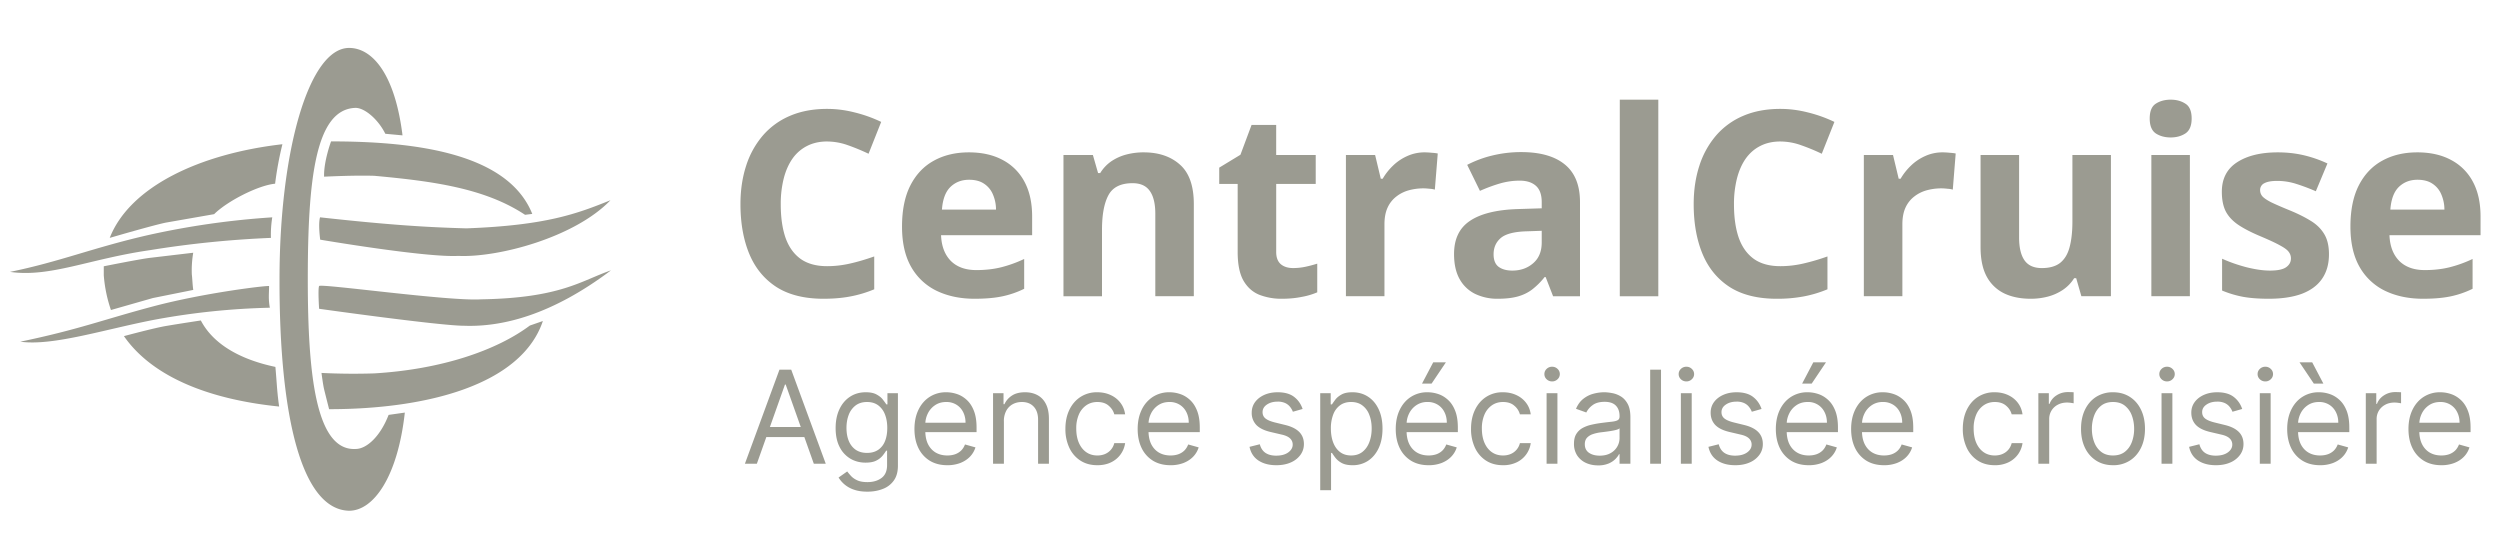 <svg fill="none" xmlns="http://www.w3.org/2000/svg" viewBox="0 0 179 40"><g clip-path="url(#a)"><g clip-path="url(#b)" fill="#9B9B91"><path d="M22.848 20.48c-.095.197 0 1.629 0 1.629s8.627 1.215 10.381 1.215c2.752.103 6.302-.79 10.517-3.967-2.139.736-3.591 1.982-9.322 2.076-2.285.146-11.48-1.15-11.576-.953ZM19.494 15.56a7.8 7.8 0 0 0-.096 1.473c-2.899.12-5.788.412-8.652.877-4.341.622-7.165 1.971-10.03 1.557 3.572-.727 5.938-1.732 9.903-2.638a58.036 58.036 0 0 1 8.875-1.268ZM19.266 20.483c0 .52-.063.91.055 1.55-2.722.063-5.434.34-8.111.832-3.562.667-7.4 1.933-9.757 1.6 4.194-.872 5.939-1.581 9.53-2.533 3.647-.966 8.148-1.506 8.283-1.449Z"/><path d="M28.82 9.692c-.552-4.454-2.192-6.26-3.823-6.26-2.89 0-4.984 7.42-4.984 16.569-.015 9.919 1.604 16.491 4.984 16.568 1.743 0 3.472-2.404 3.989-7.028l-1.162.165c-.589 1.532-1.568 2.44-2.362 2.44-2.864.156-3.424-5.404-3.424-12.15 0-7.195.552-12.195 3.424-12.272.645 0 1.61.81 2.127 1.854l1.231.114ZM7.944 22.197a9.992 9.992 0 0 1-.514-2.487v-.644s2.578-.516 3.29-.602l3.115-.368a7.545 7.545 0 0 0-.101 1.544c.039.315.053.825.105 1.118l-2.89.581-3.005.858ZM14.38 22.945c.841 1.612 2.666 2.761 5.339 3.326 0 0 .035.381.103 1.298.068.917.165 1.539.165 1.539-5.248-.534-9.167-2.235-11.113-5.042 0 0 2.233-.604 3.078-.737.79-.136 2.428-.384 2.428-.384ZM15.332 15.334c.939-.933 3.15-2.063 4.366-2.181a23.85 23.85 0 0 1 .523-2.826c-5.935.68-10.93 3.048-12.365 6.706 0 0 3.286-.96 4.075-1.104l3.4-.595Z"/><path d="M23.205 12.65c.464-.02 2.199-.103 3.588-.063 4.183.383 7.916.882 10.801 2.793l.516-.064c-1.714-4.277-8.132-5.192-14.406-5.192 0 0-.535 1.438-.499 2.526ZM23.564 29.298c6.987 0 13.767-1.733 15.306-6.313l-.932.324c-2.378 1.778-6.323 3.139-11.143 3.426a46.505 46.505 0 0 1-3.776-.033s.104.826.185 1.163c.08.337.36 1.433.36 1.433Z"/><path d="M22.915 15.56c-.144.5.012 1.6.012 1.6s7.557 1.289 9.883 1.162c2.83.133 8.326-1.307 10.9-3.986-2.366.956-4.592 1.804-10.319 2.014-2.66-.073-5.337-.222-10.476-.79ZM59.221 10.13c-.536 0-1.012.106-1.428.317a2.84 2.84 0 0 0-1.04.896c-.278.392-.49.865-.634 1.42a7.427 7.427 0 0 0-.217 1.872c0 .935.115 1.734.344 2.397.235.657.597 1.16 1.085 1.51.489.344 1.119.516 1.89.516.537 0 1.074-.06 1.61-.181.543-.12 1.131-.293 1.764-.516v2.352a8.502 8.502 0 0 1-1.727.516c-.567.108-1.203.162-1.909.162-1.363 0-2.484-.28-3.364-.84-.875-.568-1.523-1.357-1.945-2.37-.422-1.02-.633-2.207-.633-3.564 0-1.001.136-1.918.407-2.75a6.227 6.227 0 0 1 1.194-2.161 5.273 5.273 0 0 1 1.944-1.411c.772-.332 1.659-.498 2.66-.498.657 0 1.314.085 1.971.253a9.742 9.742 0 0 1 1.9.679l-.905 2.28a14.95 14.95 0 0 0-1.492-.616 4.451 4.451 0 0 0-1.474-.262Zm10.149.779c.934 0 1.74.18 2.415.542a3.708 3.708 0 0 1 1.564 1.556c.368.681.552 1.513.552 2.496v1.339H67.38c.03.778.262 1.39.696 1.836.44.44 1.05.66 1.827.66.645 0 1.236-.066 1.773-.199a9.024 9.024 0 0 0 1.655-.597v2.135c-.5.247-1.025.428-1.574.543-.542.114-1.203.171-1.98.171-1.013 0-1.912-.187-2.696-.56a4.187 4.187 0 0 1-1.836-1.71c-.44-.766-.66-1.73-.66-2.894 0-1.182.199-2.165.597-2.949.404-.79.965-1.38 1.682-1.773.718-.397 1.553-.596 2.506-.596Zm.018 1.962c-.537 0-.983.172-1.339.516-.35.343-.552.883-.606 1.619h3.871a2.726 2.726 0 0 0-.226-1.095 1.7 1.7 0 0 0-.633-.76c-.277-.186-.633-.28-1.067-.28Zm12.5-1.962c1.079 0 1.947.295 2.604.886.658.585.986 1.525.986 2.822v6.593H82.72v-5.906c0-.723-.133-1.269-.398-1.637-.26-.368-.67-.551-1.23-.551-.845 0-1.42.286-1.728.859-.308.573-.461 1.399-.461 2.478v4.758h-2.759V11.098h2.107l.371 1.293h.154a2.79 2.79 0 0 1 .805-.85 3.54 3.54 0 0 1 1.076-.48 4.912 4.912 0 0 1 1.23-.153Zm10.69 8.284c.302 0 .594-.03.878-.09.289-.06.575-.136.859-.226v2.053a5.036 5.036 0 0 1-1.104.326c-.434.09-.91.135-1.429.135a4.35 4.35 0 0 1-1.628-.29c-.476-.198-.853-.539-1.13-1.021-.272-.488-.407-1.167-.407-2.035V13.17h-1.32v-1.167l1.519-.923.796-2.134h1.763v2.152h2.831v2.072h-2.83v4.875c0 .386.108.675.325.868.223.187.516.28.877.28Zm9.434-8.284c.139 0 .298.009.479.027.187.012.338.03.452.054l-.208 2.587a1.66 1.66 0 0 0-.388-.063 3.928 3.928 0 0 0-.426-.028 4.01 4.01 0 0 0-1.04.136c-.331.09-.63.238-.895.443a2.089 2.089 0 0 0-.633.796c-.151.326-.226.727-.226 1.203v5.146h-2.759V11.098h2.09l.406 1.7H99c.199-.343.446-.656.742-.94.301-.29.642-.518 1.022-.687a2.988 2.988 0 0 1 1.248-.262Zm6.91-.019c1.357 0 2.397.296 3.12.887.724.59 1.086 1.49 1.086 2.695v6.739h-1.927l-.533-1.375h-.073a5.127 5.127 0 0 1-.886.886c-.302.23-.648.398-1.04.507-.392.108-.869.162-1.429.162a3.667 3.667 0 0 1-1.61-.343 2.558 2.558 0 0 1-1.113-1.05c-.271-.476-.407-1.079-.407-1.808 0-1.074.377-1.864 1.131-2.37.754-.513 1.884-.796 3.392-.85l1.754-.055v-.443c0-.53-.138-.92-.416-1.167-.277-.247-.663-.37-1.158-.37-.488 0-.967.069-1.438.208-.47.138-.94.313-1.411.524l-.913-1.863a7.838 7.838 0 0 1 1.8-.67 8.725 8.725 0 0 1 2.071-.244Zm1.465 5.635-1.067.037c-.892.024-1.514.183-1.863.479-.344.295-.516.684-.516 1.167 0 .422.124.723.371.904.247.175.57.262.968.262.591 0 1.088-.174 1.492-.524.41-.35.615-.847.615-1.492v-.833Zm8.348 4.686h-2.758V7.136h2.758V21.21Zm8.738-11.08c-.537 0-1.013.105-1.429.316-.41.205-.757.504-1.041.896-.277.392-.488.865-.633 1.42a7.46 7.46 0 0 0-.217 1.872c0 .935.115 1.734.344 2.397.235.657.597 1.16 1.085 1.51.489.344 1.119.516 1.891.516a7.33 7.33 0 0 0 1.61-.181 15.42 15.42 0 0 0 1.763-.516v2.352a8.495 8.495 0 0 1-1.727.516 10.2 10.2 0 0 1-1.909.162c-1.362 0-2.484-.28-3.364-.84-.875-.568-1.523-1.357-1.945-2.37-.422-1.02-.633-2.207-.633-3.564 0-1.001.136-1.918.407-2.75a6.215 6.215 0 0 1 1.194-2.161 5.273 5.273 0 0 1 1.944-1.411c.772-.332 1.659-.498 2.66-.498.657 0 1.314.085 1.971.253a9.734 9.734 0 0 1 1.9.679l-.905 2.28c-.494-.236-.992-.441-1.492-.616a4.454 4.454 0 0 0-1.474-.262Zm11.622.778c.139 0 .298.009.479.027.187.012.338.03.453.054l-.208 2.587a1.68 1.68 0 0 0-.389-.063 3.926 3.926 0 0 0-.425-.028c-.356 0-.703.046-1.041.136-.331.09-.63.238-.895.443a2.093 2.093 0 0 0-.633.796c-.151.326-.226.727-.226 1.203v5.146h-2.759V11.098h2.089l.407 1.7h.136c.199-.343.446-.656.742-.94.301-.29.642-.518 1.022-.687a2.988 2.988 0 0 1 1.248-.262Zm12.047.19V21.21h-2.116l-.371-1.293h-.145a2.775 2.775 0 0 1-.814.841 3.53 3.53 0 0 1-1.076.48 4.807 4.807 0 0 1-1.221.153c-.723 0-1.354-.126-1.89-.38a2.812 2.812 0 0 1-1.257-1.202c-.296-.543-.444-1.249-.444-2.117v-6.594h2.759v5.907c0 .723.13 1.269.389 1.637.259.368.672.552 1.239.552.561 0 1.001-.127 1.321-.38.319-.26.542-.637.669-1.13.133-.501.199-1.11.199-1.828v-4.758h2.758Zm5.653 0V21.21h-2.758V11.098h2.758Zm-1.374-3.962c.41 0 .762.096 1.058.29.295.186.443.54.443 1.058 0 .512-.148.868-.443 1.067-.296.193-.648.29-1.058.29-.416 0-.772-.097-1.068-.29-.289-.2-.434-.555-.434-1.067 0-.519.145-.872.434-1.059.296-.193.652-.289 1.068-.289Zm11.333 11.07c0 .688-.163 1.27-.489 1.746-.319.47-.799.83-1.438 1.077-.639.24-1.435.361-2.388.361-.705 0-1.311-.045-1.818-.135a7.482 7.482 0 0 1-1.519-.453v-2.279c.549.247 1.136.452 1.764.615.633.157 1.187.235 1.664.235.536 0 .919-.078 1.148-.235.236-.163.353-.374.353-.633a.746.746 0 0 0-.145-.452c-.09-.139-.289-.293-.597-.461-.307-.175-.789-.401-1.447-.679-.633-.265-1.154-.533-1.564-.805-.404-.271-.706-.59-.905-.958-.193-.374-.289-.848-.289-1.42 0-.935.362-1.637 1.085-2.108.73-.476 1.703-.714 2.922-.714.627 0 1.224.063 1.79.19a8.756 8.756 0 0 1 1.764.605l-.832 1.99a14.184 14.184 0 0 0-1.42-.533 4.456 4.456 0 0 0-1.348-.208c-.404 0-.708.054-.913.163a.53.53 0 0 0-.308.497c0 .163.052.308.154.434.109.127.314.268.615.425.308.15.757.347 1.348.588.573.235 1.07.482 1.492.742.422.253.748.57.977.95.229.373.344.859.344 1.456Zm6.322-7.298c.934 0 1.739.18 2.415.542a3.704 3.704 0 0 1 1.564 1.556c.368.681.552 1.513.552 2.496v1.339h-6.521c.03.778.262 1.39.696 1.836.441.44 1.05.66 1.827.66.646 0 1.237-.066 1.773-.199a8.994 8.994 0 0 0 1.655-.597v2.135c-.5.247-1.025.428-1.573.543-.543.114-1.203.171-1.981.171-1.013 0-1.912-.187-2.695-.56a4.192 4.192 0 0 1-1.837-1.71c-.44-.766-.66-1.73-.66-2.894 0-1.182.199-2.165.597-2.949.404-.79.965-1.38 1.682-1.773.718-.397 1.553-.596 2.506-.596Zm.018 1.962c-.537 0-.983.172-1.339.516-.349.343-.551.883-.606 1.619h3.871a2.72 2.72 0 0 0-.226-1.095 1.691 1.691 0 0 0-.633-.76c-.277-.186-.633-.28-1.067-.28ZM54.19 33.204h-.855l2.474-6.736h.842l2.473 6.736h-.855l-2.013-5.67h-.053l-2.013 5.67Zm.316-2.631h3.447v.723h-3.447v-.723Zm7.601 4.63c-.375 0-.697-.048-.967-.144a2.05 2.05 0 0 1-.674-.375 2.05 2.05 0 0 1-.425-.493l.619-.435c.07.092.159.198.266.316.108.12.255.225.441.313.189.09.435.134.74.134.408 0 .744-.098 1.01-.296.265-.197.398-.506.398-.927V32.27h-.066a4.198 4.198 0 0 1-.243.342 1.381 1.381 0 0 1-.448.358c-.193.103-.454.155-.783.155-.407 0-.774-.097-1.098-.29a2.03 2.03 0 0 1-.766-.842c-.187-.368-.28-.815-.28-1.341 0-.518.091-.969.273-1.352.182-.386.435-.684.76-.895.324-.213.7-.319 1.125-.319.329 0 .59.055.782.165.196.107.345.23.448.368.105.136.186.248.243.335h.079v-.802h.75v5.197c0 .434-.099.787-.296 1.059a1.685 1.685 0 0 1-.79.601c-.328.13-.695.194-1.098.194Zm-.026-2.775c.311 0 .574-.072.789-.214a1.33 1.33 0 0 0 .49-.615c.112-.268.168-.588.168-.96 0-.365-.055-.686-.165-.964a1.446 1.446 0 0 0-.486-.655c-.215-.158-.48-.237-.796-.237-.33 0-.603.084-.823.25a1.52 1.52 0 0 0-.49.671c-.107.281-.16.592-.16.934 0 .351.054.661.164.931.111.268.276.478.493.632.22.15.491.227.816.227Zm5.749.881c-.487 0-.907-.107-1.26-.322a2.164 2.164 0 0 1-.812-.908c-.189-.39-.283-.844-.283-1.362 0-.517.094-.973.283-1.368.19-.397.456-.706.796-.927a2.138 2.138 0 0 1 1.197-.336c.263 0 .523.044.78.132.256.087.49.23.7.427.21.195.378.454.503.776.125.323.188.72.188 1.191v.329h-3.895v-.671h3.105c0-.285-.057-.54-.17-.763a1.289 1.289 0 0 0-.481-.53 1.345 1.345 0 0 0-.73-.194c-.31 0-.577.077-.803.23a1.515 1.515 0 0 0-.516.593 1.74 1.74 0 0 0-.18.782v.448c0 .381.065.705.196.97.134.263.32.464.556.602.237.136.512.204.826.204.204 0 .388-.029.552-.086.167-.059.31-.147.431-.263.12-.118.214-.265.28-.44l.75.21a1.663 1.663 0 0 1-.398.67c-.187.192-.417.34-.691.448a2.56 2.56 0 0 1-.924.158Zm4.049-3.144v3.039h-.777v-5.052h.75v.79h.066c.118-.257.298-.463.54-.62.24-.157.552-.236.933-.236.343 0 .642.07.898.21.257.139.456.35.599.632.142.28.214.636.214 1.066v3.21h-.776v-3.158c0-.396-.104-.706-.31-.927-.206-.224-.489-.336-.848-.336-.248 0-.47.054-.665.162a1.155 1.155 0 0 0-.457.47 1.553 1.553 0 0 0-.168.75Zm6.693 3.144c-.473 0-.881-.112-1.223-.335a2.186 2.186 0 0 1-.79-.925 3.13 3.13 0 0 1-.276-1.345c0-.513.094-.966.283-1.358.19-.395.456-.703.796-.924a2.139 2.139 0 0 1 1.197-.336c.355 0 .676.066.96.198.286.131.52.315.701.552.182.237.295.513.339.829h-.776c-.06-.23-.191-.434-.395-.612-.202-.18-.474-.27-.816-.27-.302 0-.568.08-.796.237a1.542 1.542 0 0 0-.53.661 2.448 2.448 0 0 0-.186.997c0 .39.06.73.184 1.02.125.289.3.514.526.674.228.16.495.24.802.24.202 0 .385-.035.55-.105a1.132 1.132 0 0 0 .66-.777h.777a1.798 1.798 0 0 1-1.007 1.372c-.28.138-.607.207-.98.207Zm5.24 0c-.487 0-.907-.107-1.26-.322a2.163 2.163 0 0 1-.812-.908c-.189-.39-.283-.844-.283-1.362 0-.517.094-.973.283-1.368a2.23 2.23 0 0 1 .796-.927 2.138 2.138 0 0 1 1.197-.336c.263 0 .523.044.78.132.256.087.49.23.7.427.21.195.378.454.503.776.125.323.188.72.188 1.191v.329h-3.895v-.671h3.105c0-.285-.057-.54-.17-.763a1.289 1.289 0 0 0-.481-.53 1.345 1.345 0 0 0-.73-.194c-.31 0-.577.077-.803.23a1.514 1.514 0 0 0-.516.593 1.74 1.74 0 0 0-.181.782v.448c0 .381.066.705.197.97.134.263.32.464.556.602.237.136.512.204.826.204.204 0 .388-.029.552-.086.167-.059.31-.147.431-.263.12-.118.214-.265.28-.44l.75.21a1.663 1.663 0 0 1-.398.67c-.187.192-.417.34-.691.448a2.56 2.56 0 0 1-.924.158Zm9.456-4.026-.698.198a1.292 1.292 0 0 0-.194-.34.942.942 0 0 0-.342-.275 1.243 1.243 0 0 0-.556-.109c-.309 0-.566.071-.773.214-.204.14-.305.319-.305.536 0 .193.07.345.21.457.14.112.36.205.658.28l.75.184c.451.11.788.277 1.01.503.22.224.332.512.332.865 0 .29-.084.548-.25.776a1.658 1.658 0 0 1-.691.54c-.296.131-.64.197-1.033.197-.515 0-.941-.112-1.28-.335-.337-.224-.55-.55-.64-.98l.736-.185c.07.272.203.476.398.612.198.136.455.204.773.204.362 0 .65-.077.862-.23.215-.156.322-.342.322-.56a.588.588 0 0 0-.184-.44c-.123-.12-.312-.21-.566-.27l-.842-.197c-.462-.11-.802-.28-1.02-.51a1.235 1.235 0 0 1-.322-.872c0-.285.08-.537.24-.756.163-.22.383-.391.662-.516.28-.125.598-.188.953-.188.5 0 .893.11 1.178.329.287.22.49.509.611.868Zm1.26 5.815v-6.946h.75v.802h.092c.057-.087.136-.2.237-.335.103-.138.25-.261.44-.368.194-.11.454-.165.783-.165.426 0 .8.107 1.125.32.325.212.578.513.76.904.182.39.273.85.273 1.381 0 .535-.091.999-.273 1.391-.182.39-.434.693-.757.908a1.978 1.978 0 0 1-1.115.319c-.324 0-.584-.054-.779-.161a1.445 1.445 0 0 1-.45-.372 4.95 4.95 0 0 1-.244-.348h-.066v2.67h-.776Zm.763-4.42c0 .381.056.718.168 1.01.112.289.275.516.49.68.215.163.478.244.79.244.324 0 .594-.086.812-.257.219-.173.383-.405.493-.697.112-.294.168-.62.168-.98 0-.355-.055-.675-.165-.96a1.484 1.484 0 0 0-.49-.681c-.217-.17-.49-.254-.819-.254-.316 0-.58.08-.796.24a1.44 1.44 0 0 0-.486.665 2.73 2.73 0 0 0-.165.99Zm6.999 2.631c-.487 0-.907-.107-1.26-.322a2.163 2.163 0 0 1-.812-.908c-.189-.39-.283-.844-.283-1.362 0-.517.094-.973.283-1.368.191-.397.456-.706.796-.927a2.138 2.138 0 0 1 1.197-.336 2.4 2.4 0 0 1 .78.132c.256.087.49.23.7.427.211.195.378.454.503.776.125.323.188.72.188 1.191v.329h-3.894v-.671h3.104c0-.285-.057-.54-.171-.763a1.285 1.285 0 0 0-.48-.53 1.344 1.344 0 0 0-.73-.194 1.39 1.39 0 0 0-.802.23 1.516 1.516 0 0 0-.517.593c-.12.243-.181.504-.181.782v.448c0 .381.066.705.198.97.133.263.319.464.555.602.237.136.512.204.826.204.204 0 .388-.029.553-.086.166-.059.31-.147.43-.263.121-.118.214-.265.28-.44l.75.21a1.667 1.667 0 0 1-.398.67c-.187.192-.417.34-.691.448a2.56 2.56 0 0 1-.924.158Zm-.474-5.841.803-1.526h.908l-1.027 1.526h-.684Zm5.799 5.841c-.474 0-.882-.112-1.224-.335a2.184 2.184 0 0 1-.789-.925 3.133 3.133 0 0 1-.276-1.345c0-.513.094-.966.283-1.358.19-.395.456-.703.795-.924a2.143 2.143 0 0 1 1.198-.336c.355 0 .675.066.96.198.285.131.519.315.701.552.182.237.295.513.338.829h-.776a1.202 1.202 0 0 0-.395-.612c-.201-.18-.473-.27-.815-.27-.303 0-.568.08-.796.237a1.548 1.548 0 0 0-.53.661 2.449 2.449 0 0 0-.187.997c0 .39.061.73.184 1.02.125.289.3.514.526.674.228.16.496.24.803.24.202 0 .385-.035.549-.105a1.13 1.13 0 0 0 .661-.777h.776a1.79 1.79 0 0 1-1.006 1.372 2.194 2.194 0 0 1-.98.207Zm3.121-.105v-5.052h.776v5.052h-.776Zm.395-5.894a.553.553 0 0 1-.392-.155.498.498 0 0 1-.161-.371c0-.145.054-.269.161-.372a.553.553 0 0 1 .392-.154c.151 0 .28.051.388.154a.494.494 0 0 1 .164.372.494.494 0 0 1-.164.371.542.542 0 0 1-.388.155Zm3.29 6.012c-.321 0-.611-.06-.872-.18a1.5 1.5 0 0 1-.622-.53 1.498 1.498 0 0 1-.23-.842c0-.29.057-.524.171-.704.114-.182.267-.325.457-.428.191-.103.402-.18.632-.23.232-.053.466-.094.7-.125.307-.04.556-.069.747-.089.193-.022.333-.058.421-.108.09-.05.135-.138.135-.263v-.027c0-.324-.089-.576-.267-.756-.175-.18-.441-.27-.799-.27-.37 0-.661.081-.871.244a1.43 1.43 0 0 0-.444.52l-.737-.264c.131-.307.307-.546.526-.717.222-.173.463-.294.724-.362.263-.07.521-.105.776-.105.162 0 .348.02.559.06.213.037.418.114.615.233.2.118.365.297.497.536.131.239.197.56.197.96v3.329h-.776v-.684h-.04c-.052.11-.14.227-.263.352a1.519 1.519 0 0 1-.49.319 1.888 1.888 0 0 1-.746.131Zm.118-.697c.307 0 .566-.06.776-.181a1.226 1.226 0 0 0 .645-1.069v-.71c-.033.04-.105.075-.217.108-.11.03-.237.058-.382.082a16.436 16.436 0 0 1-.743.1c-.202.025-.39.068-.566.127a.98.98 0 0 0-.421.26c-.105.114-.158.27-.158.467 0 .27.1.474.3.612.201.136.457.204.766.204Zm4.39-6.157v6.736h-.776v-6.736h.776Zm1.422 6.736v-5.052h.776v5.052h-.776Zm.394-5.894a.55.55 0 0 1-.391-.155.494.494 0 0 1-.161-.371c0-.145.053-.269.161-.372a.55.55 0 0 1 .391-.154c.152 0 .281.051.388.154.11.103.165.227.165.372a.491.491 0 0 1-.165.371.538.538 0 0 1-.388.155Zm5.382 1.973-.697.198a1.288 1.288 0 0 0-.195-.34.937.937 0 0 0-.342-.275 1.24 1.24 0 0 0-.555-.109c-.31 0-.567.071-.773.214-.204.14-.306.319-.306.536 0 .193.07.345.21.457.141.112.36.205.658.28l.75.184c.452.11.788.277 1.01.503.221.224.332.512.332.865 0 .29-.083.548-.25.776a1.663 1.663 0 0 1-.691.54c-.296.131-.64.197-1.032.197-.516 0-.942-.112-1.28-.335-.338-.224-.551-.55-.641-.98l.736-.185c.071.272.203.476.398.612.198.136.455.204.773.204.362 0 .649-.077.862-.23.215-.156.322-.342.322-.56a.587.587 0 0 0-.184-.44c-.123-.12-.311-.21-.566-.27l-.841-.197c-.463-.11-.803-.28-1.02-.51-.215-.232-.322-.523-.322-.872 0-.285.08-.537.24-.756.162-.22.382-.391.661-.516.28-.125.598-.188.954-.188.5 0 .892.11 1.177.329.287.22.491.509.612.868Zm3.378 4.026c-.486 0-.906-.107-1.259-.322a2.166 2.166 0 0 1-.813-.908c-.188-.39-.283-.844-.283-1.362 0-.517.095-.973.283-1.368.191-.397.456-.706.796-.927a2.138 2.138 0 0 1 1.197-.336c.264 0 .523.044.78.132.256.087.49.23.7.427.211.195.379.454.504.776.125.323.187.72.187 1.191v.329h-3.894v-.671h3.105c0-.285-.057-.54-.171-.763a1.292 1.292 0 0 0-1.211-.724c-.309 0-.576.077-.802.23a1.506 1.506 0 0 0-.516.593 1.734 1.734 0 0 0-.181.782v.448c0 .381.065.705.197.97.134.263.319.464.556.602.237.136.512.204.825.204.204 0 .388-.029.553-.086.167-.059.31-.147.431-.263.12-.118.214-.265.279-.44l.75.21a1.656 1.656 0 0 1-.398.67c-.186.192-.416.34-.69.448a2.565 2.565 0 0 1-.925.158Zm-.473-5.841.802-1.526h.908l-1.026 1.526h-.684Zm5.864 5.841c-.487 0-.907-.107-1.26-.322a2.17 2.17 0 0 1-.812-.908c-.189-.39-.283-.844-.283-1.362 0-.517.094-.973.283-1.368.191-.397.456-.706.796-.927a2.138 2.138 0 0 1 1.197-.336 2.4 2.4 0 0 1 .78.132c.256.087.49.23.7.427.211.195.378.454.503.776.125.323.188.72.188 1.191v.329h-3.894v-.671h3.104c0-.285-.057-.54-.171-.763a1.278 1.278 0 0 0-.48-.53 1.344 1.344 0 0 0-.73-.194 1.39 1.39 0 0 0-.802.23 1.516 1.516 0 0 0-.517.593c-.12.243-.181.504-.181.782v.448c0 .381.066.705.198.97.133.263.319.464.555.602.237.136.512.204.826.204.204 0 .388-.029.553-.086.166-.059.31-.147.43-.263.121-.118.214-.265.28-.44l.75.21a1.667 1.667 0 0 1-.398.67c-.186.192-.417.34-.691.448a2.56 2.56 0 0 1-.924.158Zm7.93 0c-.474 0-.882-.112-1.224-.335a2.184 2.184 0 0 1-.789-.925 3.133 3.133 0 0 1-.276-1.345c0-.513.094-.966.282-1.358.191-.395.457-.703.796-.924a2.139 2.139 0 0 1 1.198-.336c.355 0 .675.066.96.198.285.131.519.315.7.552.182.237.295.513.339.829h-.776a1.202 1.202 0 0 0-.395-.612c-.201-.18-.473-.27-.815-.27-.303 0-.568.08-.796.237a1.54 1.54 0 0 0-.53.661 2.449 2.449 0 0 0-.187.997c0 .39.061.73.184 1.02.125.289.3.514.526.674.228.16.496.24.803.24.201 0 .385-.035.549-.105.164-.07.304-.171.418-.303.114-.132.195-.29.243-.474h.776a1.801 1.801 0 0 1-.325.806 1.819 1.819 0 0 1-.681.566 2.197 2.197 0 0 1-.98.207Zm3.121-.105v-5.052h.75v.763h.052a1.22 1.22 0 0 1 .5-.608c.242-.156.513-.234.816-.234a8.622 8.622 0 0 1 .408.013v.79a2.269 2.269 0 0 0-.181-.03 1.778 1.778 0 0 0-.293-.023c-.245 0-.465.051-.658.154a1.132 1.132 0 0 0-.618 1.03v3.197h-.776Zm5.345.105c-.457 0-.857-.108-1.201-.326a2.212 2.212 0 0 1-.802-.91c-.191-.39-.287-.847-.287-1.369 0-.526.096-.985.287-1.378.193-.392.46-.697.802-.914a2.202 2.202 0 0 1 1.201-.326c.456 0 .855.109 1.197.326.344.217.611.522.802.914.193.393.29.852.29 1.378 0 .522-.097.978-.29 1.368-.191.39-.458.694-.802.911a2.185 2.185 0 0 1-1.197.326Zm0-.697c.346 0 .631-.09.855-.267.223-.177.389-.41.496-.7a2.67 2.67 0 0 0 .161-.94c0-.338-.053-.653-.161-.945a1.591 1.591 0 0 0-.496-.707c-.224-.18-.509-.27-.855-.27-.347 0-.632.09-.856.27-.223.18-.389.416-.496.707a2.696 2.696 0 0 0-.161.944c0 .338.053.651.161.94.107.29.273.524.496.701.224.178.509.267.856.267Zm3.474.592v-5.052h.776v5.052h-.776Zm.394-5.894a.55.55 0 0 1-.391-.155.494.494 0 0 1-.161-.371c0-.145.053-.269.161-.372a.55.55 0 0 1 .391-.154.54.54 0 0 1 .388.154c.11.103.165.227.165.372a.491.491 0 0 1-.165.371.54.54 0 0 1-.388.155Zm5.382 1.973-.697.198a1.288 1.288 0 0 0-.195-.34.937.937 0 0 0-.342-.275 1.24 1.24 0 0 0-.555-.109c-.31 0-.567.071-.773.214-.204.14-.306.319-.306.536 0 .193.07.345.21.457.141.112.36.205.658.28l.75.184c.452.11.788.277 1.01.503.221.224.332.512.332.865 0 .29-.083.548-.25.776a1.663 1.663 0 0 1-.691.54c-.296.131-.64.197-1.033.197-.515 0-.941-.112-1.279-.335-.338-.224-.551-.55-.641-.98l.736-.185c.071.272.203.476.398.612.198.136.455.204.773.204.362 0 .649-.077.862-.23.215-.156.322-.342.322-.56a.587.587 0 0 0-.184-.44c-.123-.12-.311-.21-.566-.27l-.842-.197c-.462-.11-.802-.28-1.019-.51-.215-.232-.322-.523-.322-.872 0-.285.08-.537.24-.756.162-.22.382-.391.661-.516.28-.125.598-.188.954-.188.499 0 .892.11 1.177.329.287.22.491.509.612.868Zm1.26 3.92v-5.051h.776v5.052h-.776Zm.395-5.893a.55.55 0 0 1-.391-.155.495.495 0 0 1-.162-.371c0-.145.054-.269.162-.372a.55.55 0 0 1 .391-.154.54.54 0 0 1 .388.154.49.49 0 0 1 .164.372.49.49 0 0 1-.164.371.54.54 0 0 1-.388.155Zm3.921 5.999c-.487 0-.906-.107-1.259-.322a2.166 2.166 0 0 1-.813-.908c-.188-.39-.283-.844-.283-1.362 0-.517.095-.973.283-1.368.191-.397.456-.706.796-.927a2.138 2.138 0 0 1 1.197-.336 2.4 2.4 0 0 1 .78.132c.256.087.49.23.7.427.211.195.379.454.504.776.125.323.187.72.187 1.191v.329h-3.894v-.671h3.105c0-.285-.057-.54-.171-.763a1.287 1.287 0 0 0-.481-.53 1.344 1.344 0 0 0-.73-.194c-.309 0-.576.077-.802.23a1.516 1.516 0 0 0-.517.593c-.12.243-.18.504-.18.782v.448c0 .381.065.705.197.97.134.263.319.464.556.602.236.136.512.204.825.204.204 0 .388-.029.553-.086.166-.059.31-.147.431-.263.12-.118.213-.265.279-.44l.75.21a1.667 1.667 0 0 1-.398.67c-.186.192-.416.34-.691.448a2.56 2.56 0 0 1-.924.158Zm-.447-5.841-1.026-1.526h.908l.802 1.526h-.684Zm3.72 5.736v-5.052h.75v.763h.052c.092-.25.259-.453.5-.608.241-.156.513-.234.816-.234a8.622 8.622 0 0 1 .408.013v.79a2.358 2.358 0 0 0-.181-.03 1.778 1.778 0 0 0-.293-.023c-.246 0-.465.051-.658.154-.19.101-.342.242-.454.421a1.14 1.14 0 0 0-.164.609v3.197h-.776Zm5.41.105c-.487 0-.907-.107-1.26-.322a2.17 2.17 0 0 1-.812-.908c-.189-.39-.283-.844-.283-1.362 0-.517.094-.973.283-1.368.191-.397.456-.706.796-.927a2.138 2.138 0 0 1 1.197-.336 2.4 2.4 0 0 1 .78.132c.256.087.49.23.7.427.211.195.378.454.503.776.125.323.188.72.188 1.191v.329h-3.894v-.671h3.105c0-.285-.057-.54-.171-.763a1.287 1.287 0 0 0-.481-.53 1.344 1.344 0 0 0-.73-.194c-.309 0-.576.077-.802.23a1.516 1.516 0 0 0-.517.593c-.12.243-.181.504-.181.782v.448c0 .381.066.705.198.97.133.263.319.464.556.602.236.136.512.204.825.204.204 0 .388-.029.553-.086.166-.059.31-.147.431-.263.12-.118.213-.265.279-.44l.75.21a1.667 1.667 0 0 1-.398.67c-.186.192-.417.34-.691.448a2.56 2.56 0 0 1-.924.158Z"/></g></g><defs><clipPath id="a"><path fill="#fff" transform="translate(.724)" d="M0 0h178.276v40H0z"/></clipPath><clipPath id="b"><path fill="#fff" transform="translate(.724 3.43)" d="M0 0h178.276v33.139H0z"/></clipPath></defs></svg>